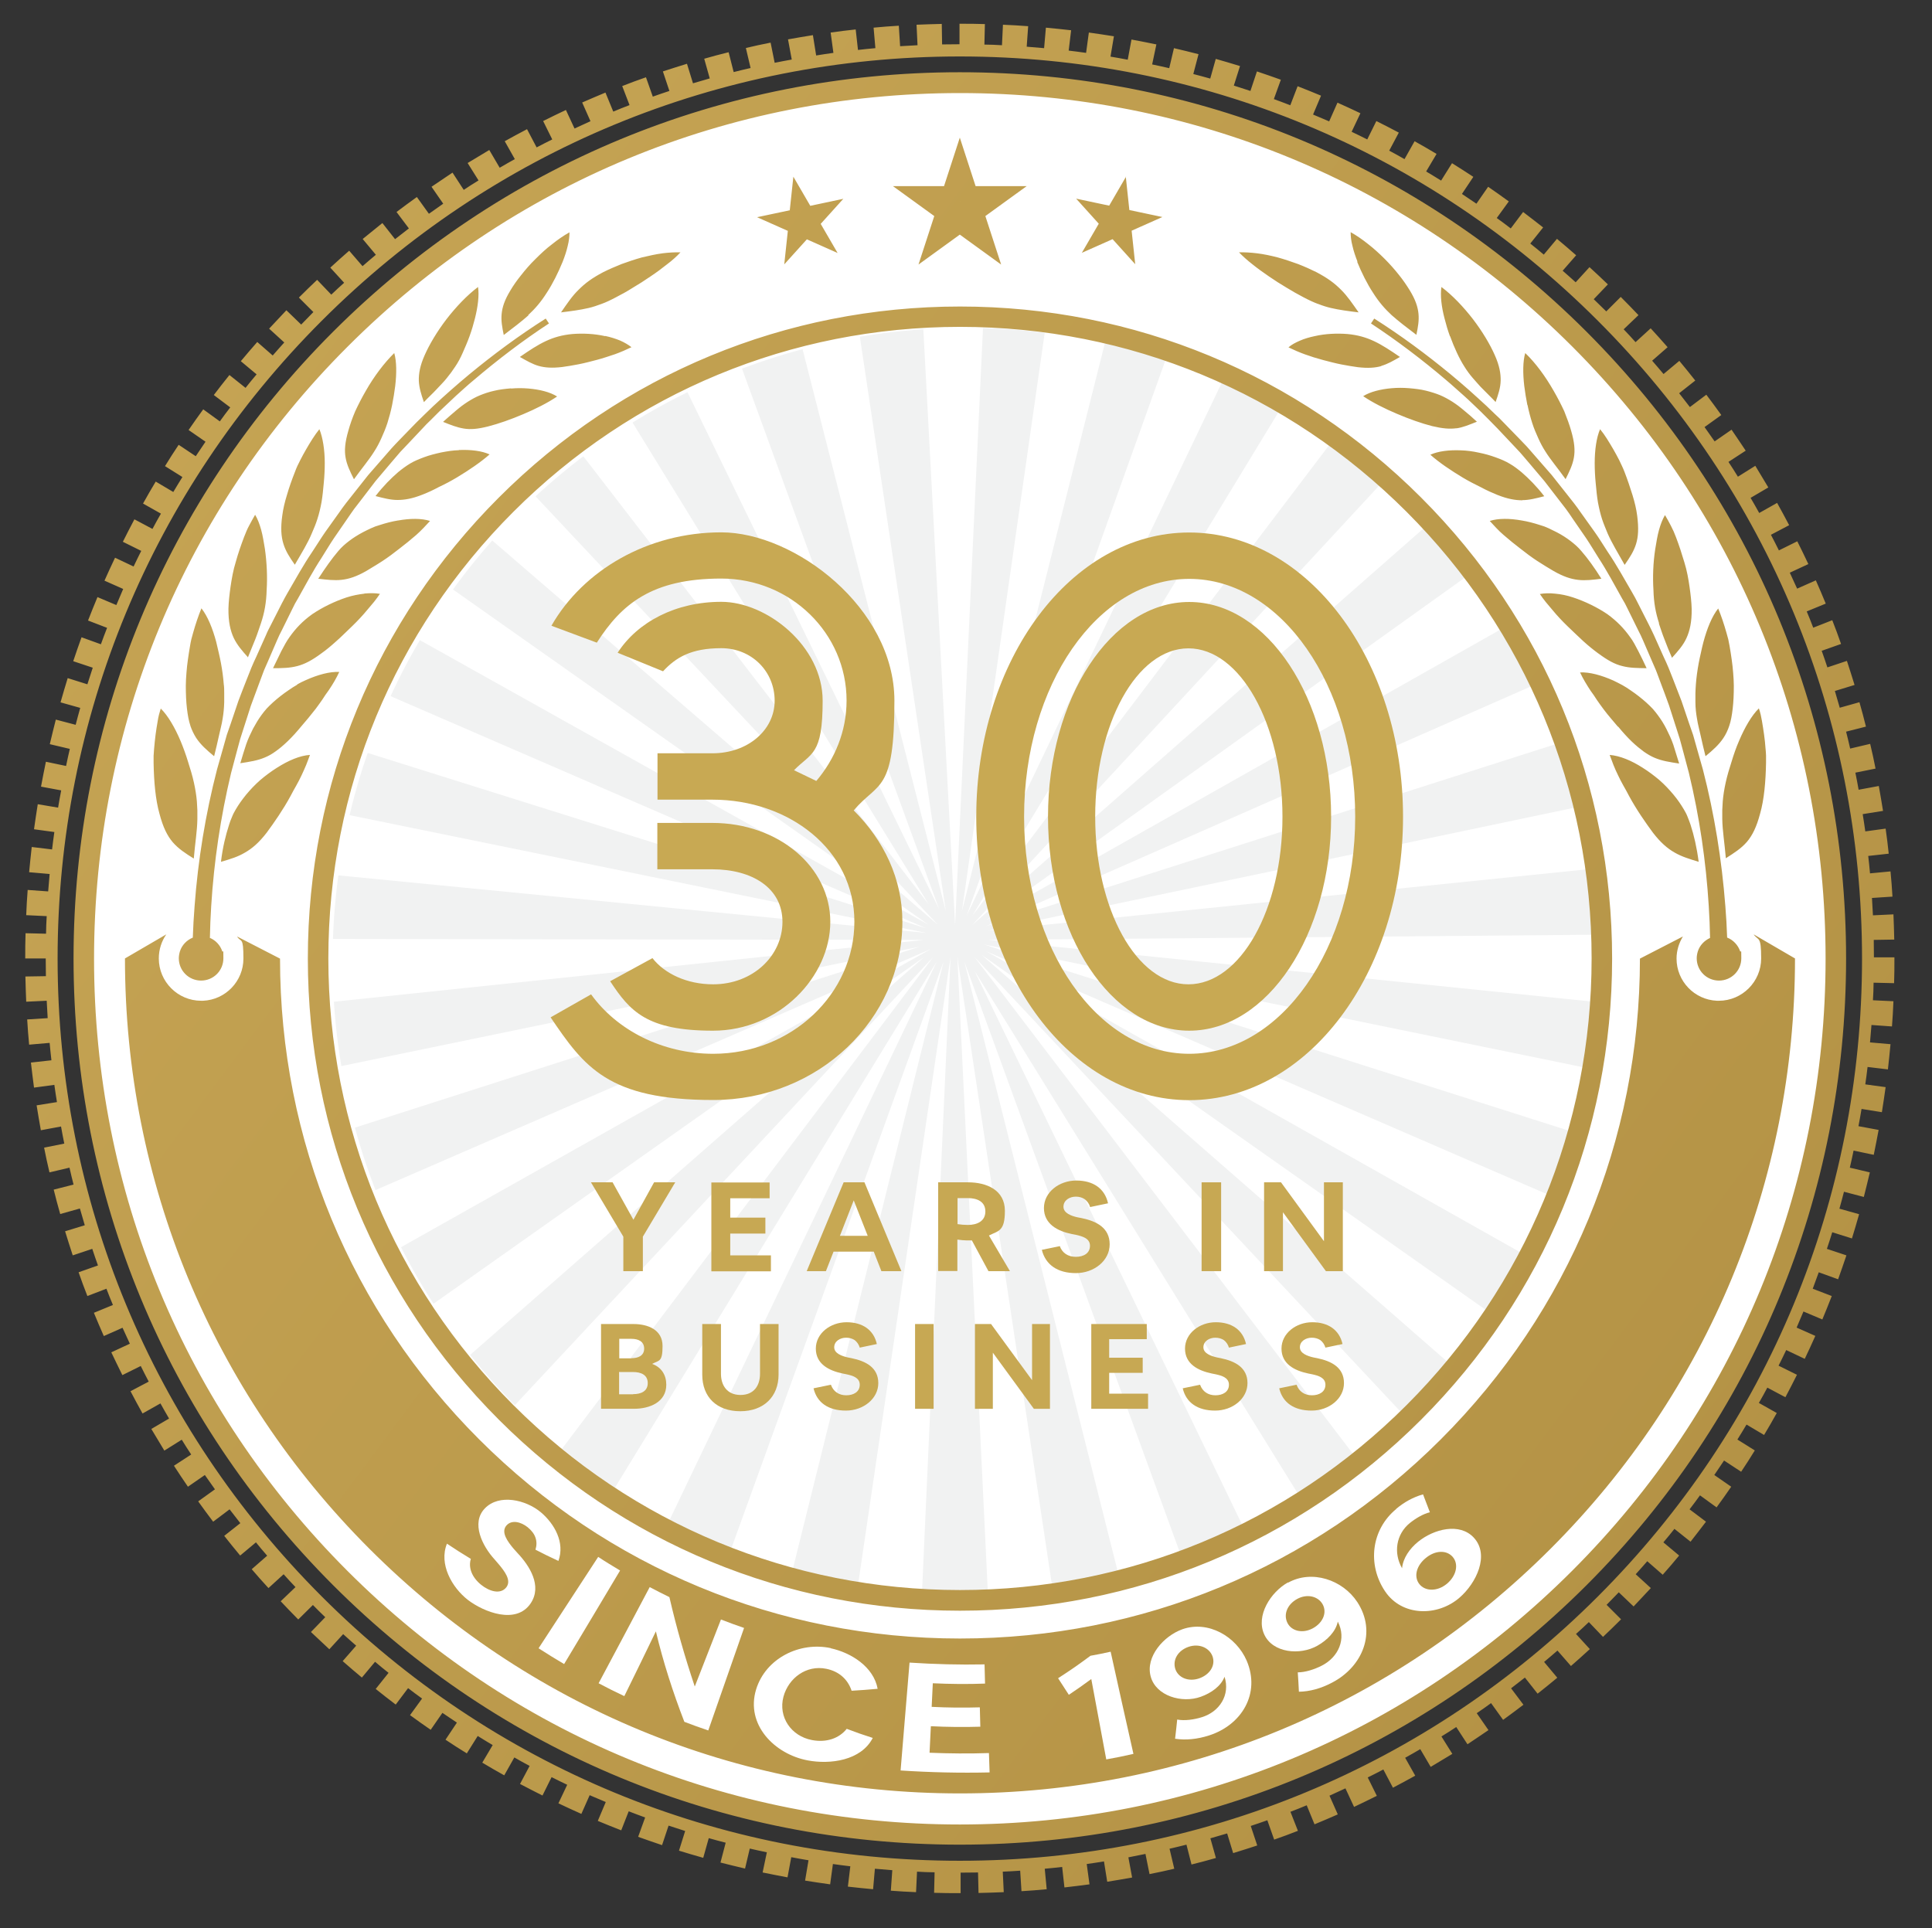 <svg xmlns="http://www.w3.org/2000/svg" xmlns:xlink="http://www.w3.org/1999/xlink" id="Layer_1" viewBox="0 0 1187.4 1185.1"><rect x="0" y="0" width="1187.4" height="1185.1" fill="#333333" stroke="none"/><defs><style>      .st0 {        stroke: #231f20;        stroke-miterlimit: 10;      }      .st0, .st1 {        fill: #fff;      }      .st2 {        fill: #c7a853;      }      .st3 {        fill: none;      }      .st4 {        fill: #f1f2f2;      }      .st5 {        fill: #c8a953;      }      .st6 {        fill: url(#linear-gradient);      }      .st7 {        clip-path: url(#clippath);      }    </style><clipPath id="clippath"><circle class="st3" cx="593.5" cy="590.6" r="389.1"></circle></clipPath><linearGradient id="linear-gradient" x1="-1409.3" y1="-902" x2="2418" y2="1952.7" gradientUnits="userSpaceOnUse"><stop offset="0" stop-color="#e0be69"></stop><stop offset="1" stop-color="#9c7b32"></stop></linearGradient></defs><ellipse class="st0" cx="589.9" cy="589.2" rx="537.9" ry="542.5"></ellipse><g><g class="st7"><polygon class="st4" points="242.3 129.7 570.7 555.7 308.8 129.7 368.3 129.7 577.1 558.6 420.7 129.7 471.6 129.7 581.3 560 516.9 129.7 563.6 129.7 587 568.5 607.5 129.7 652.8 129.7 591.2 560 699.5 129.7 749.1 129.7 594.1 562.8 801.4 129.7 860.9 129.7 597.6 562.8 926 129.7 1003.9 129.7 597.6 568.5 1029.3 189.1 1029.3 262.7 606.1 565.6 1029.3 326.4 1029.3 383 606.1 569.2 1029.3 434 1029.3 483.5 607.5 572 1029.3 528.8 1029.3 574.1 607.5 577.7 1029.3 620.8 1029.3 667.5 604.7 580.5 1029.3 715.7 1029.3 768 606.1 584.7 1029.3 823.2 1029.3 886.9 603.3 586.9 1029.3 959.1 1029.3 1015.8 999.6 1015.8 599 588.3 924.6 1015.8 858.1 1015.8 599 596.8 801.4 1015.8 747.6 1015.8 592.7 591.1 699.5 1015.8 652.8 1015.8 588.4 588.3 608.9 1015.8 565 1015.8 584.2 588.3 521.2 1015.8 474.5 1015.8 579.9 591.1 426.3 1015.8 372.5 1015.8 575.7 591.1 315.9 1015.8 250.8 1015.8 573.5 588.3 174.4 1015.8 143.2 1015.8 143.2 960.5 567.9 588.3 143.2 888.4 143.2 824.7 572.1 583.3 143.2 769.5 143.2 717.1 565.1 581.9 143.2 669 143.2 622.2 567.9 577.7 143.2 577 143.2 531.7 569.3 573.4 143.2 486.4 143.2 436.8 569.3 570.6 143.2 385.9 143.2 329.2 570.7 568.4 143.2 267 143.2 194.8 576.4 568.4 164.5 129.7 242.3 129.7"></polygon></g><path class="st6" d="M1103.2,589.1c0,137.1-53.4,266-150.3,362.9-96.9,96.9-225.8,150.3-362.9,150.3s-266-53.4-362.9-150.3c-96.9-96.9-150.3-225.8-150.3-362.9l25.4-14.8c-2.9,4.2-4.6,9.3-4.6,14.8,0,14.3,11.7,26,26,26s.8,0,1.2,0c13.8-.6,24.8-12,24.8-25.9s-1.4-9.6-3.9-13.6l26.4,13.6c0,111.6,43.5,216.6,122.4,295.5,78.9,78.9,183.9,122.4,295.5,122.4s216.6-43.5,295.5-122.4c78.9-78.9,122.4-183.9,122.4-295.5h0s26.4-13.6,26.4-13.6c-2.4,4-3.9,8.6-3.9,13.6,0,13.9,11,25.3,24.8,25.9.4,0,.8,0,1.2,0,14.3,0,26-11.7,26-26s-1.7-10.6-4.6-14.8l25.4,14.8h0ZM129,576.6c.1-6.6.4-13.1.8-19.6,1.7-27.6,5.8-55,12.2-81.8l3.7-13.9,1.9-7,2.2-6.9,4.4-13.7c1.6-4.5,3.4-9,5-13.5l2.5-6.7c.8-2.3,1.9-4.4,2.8-6.6l5.7-13.2c.9-2.2,2-4.4,3.1-6.5l3.2-6.5,3.2-6.5c.5-1.1,1.1-2.2,1.6-3.2l1.8-3.1c4.7-8.4,9.2-16.9,14.5-25,2.6-4.1,5-8.2,7.7-12.2l8.2-11.9c1.4-2,2.7-4,4.1-5.9l4.4-5.7,8.8-11.5,9.3-11,4.7-5.5c1.5-1.9,3.3-3.5,4.9-5.3l9.9-10.5c1.6-1.8,3.3-3.5,5.1-5.2l5.1-5.1c3.5-3.3,7-6.6,10.5-9.9,3.6-3.2,7.1-6.5,10.9-9.6,14.7-12.5,30-24.2,46.2-34.8l-2-3c-16.4,10.4-32.1,22-47.1,34.4-3.8,3.1-7.4,6.3-11.1,9.5-3.7,3.2-7.2,6.5-10.8,9.8l-5.3,5.1c-1.8,1.7-3.5,3.4-5.2,5.1l-10.2,10.5c-1.7,1.8-3.4,3.5-5,5.3l-4.8,5.5-9.6,11-9.1,11.5-4.5,5.7c-1.5,1.9-2.9,3.9-4.3,5.9l-8.5,11.9c-2.8,4-5.3,8.2-8,12.2-5.5,8.1-10.2,16.7-15.1,25.1l-1.8,3.2c-.6,1.1-1.1,2.2-1.7,3.2l-3.3,6.5-3.3,6.5c-1.1,2.2-2.3,4.3-3.2,6.6l-6,13.4c-1,2.2-2.1,4.4-3,6.7l-2.7,6.8c-1.8,4.6-3.6,9.1-5.3,13.7l-4.7,13.9-2.4,6.9-2,7.1-4,14.1c-7.1,27.5-11.7,55.7-13.8,84-.5,6.5-.9,13-1.1,19.4-3.7,1.5-6.7,4.6-7.9,8.4-.4,1.3-.7,2.8-.7,4.3,0,7.6,6.1,13.7,13.7,13.7s13.7-6.1,13.7-13.7-.2-2.9-.7-4.3c-1.2-3.7-4-6.7-7.5-8.2ZM159.9,479.5c-3.2,2.8-6.1,5.9-8.6,8.9-2.5,3.1-4.6,6-6.4,9.1-.9,1.5-1.7,3-2.3,4.6-.7,1.6-1.3,3.1-1.8,4.8-2.1,6.5-3.9,13.7-5,22.8,5.9-1.7,10.5-3.1,14.8-5.7,4.4-2.5,8.6-6.1,13.3-12.2,4.5-6.1,10.1-14.1,14.7-22.6l1.7-3.2,1.8-3.2c1.2-2.1,2.3-4.3,3.3-6.4,1-2.1,1.9-4.2,2.8-6.3.8-2.1,1.6-4.1,2.3-6.1-6.2.4-13.2,3.4-20.3,7.9-3.5,2.2-7,4.8-10.3,7.6ZM182.6,420.9c-1.8,1-3.5,2.1-5.2,3.3-3.4,2.3-6.6,4.8-9.5,7.4-1.4,1.3-2.8,2.6-4,3.9-1.2,1.3-2.2,2.7-3.2,4-2,2.7-3.6,5.5-5.2,8.4-1.5,3-3,6.1-4.2,9.6-1.2,3.5-2.3,7.3-3.6,11.6,5.9-.9,10.5-1.6,15-3.5,2.2-.9,4.4-2.1,6.7-3.8,2.3-1.6,4.8-3.7,7.5-6.3,2.7-2.6,5.5-5.7,8.3-9.1,1.4-1.7,2.9-3.4,4.4-5.2,1.5-1.8,2.9-3.6,4.4-5.5,1.4-1.9,2.8-3.8,4.1-5.7.6-1,1.3-1.9,1.9-2.9.7-.9,1.3-1.9,2-2.8,2.6-3.8,4.8-7.6,6.5-11.3-5.8-.3-13.1,1.7-20.5,5-1.8.8-3.7,1.7-5.5,2.8ZM223.9,364.9c-3.5.4-7.2,1.1-10.9,2.3-7.3,2.4-14.9,6.1-21.1,10.3-6,4.3-10.2,8.8-13.9,14-1.9,2.6-3.4,5.5-5.1,8.7-1.6,3.2-3.3,6.7-5.1,10.5,5.8,0,10.3-.1,14.9-1.3,4.6-1.2,9-3.5,14.8-7.8,3-2.1,6.1-4.7,9.3-7.6,3.2-2.8,6.3-6,9.7-9.2,3.3-3.2,6.4-6.5,9.2-9.9.7-.9,1.4-1.7,2.1-2.5.7-.8,1.4-1.6,2.1-2.5,1.3-1.6,2.5-3.3,3.6-4.9-2.8-.5-6-.5-9.5-.2ZM244.6,319.9c-3.7.6-7.5,1.6-11.2,2.8-.9.3-1.8.6-2.8.9-.9.4-1.7.7-2.6,1.1-1.7.8-3.4,1.6-4.9,2.4-3.2,1.7-5.9,3.4-8.4,5.3-2.5,1.9-4.8,3.9-6.8,6.3-4,4.7-7.8,10.1-12.3,17,10.9,1.3,17.6,2.1,29.6-4.8,2.9-1.8,6.4-3.8,9.9-6.1,3.5-2.3,7-4.9,10.4-7.6,1.7-1.4,3.5-2.7,5.2-4.1,1.7-1.4,3.4-2.8,5-4.2,3.2-2.8,6-5.9,8.6-8.7-5.3-1.7-12.2-1.6-19.6-.3ZM282,276.7c-3.7.1-7.3.7-10.9,1.4-3.6.8-7.2,1.7-10.4,2.9-3.2,1.2-6.2,2.4-8.8,4-2.6,1.6-4.9,3.3-7.2,5.2-4.5,3.9-9,8.4-13.9,14.7,5.1,1.3,9.2,2.4,13.5,2.4,4.4,0,9.1-.8,15.4-3.3,3.1-1.2,6.6-2.8,10.1-4.7,3.7-1.7,7.4-3.7,11.1-5.9,7.3-4.4,14.4-9.2,20-14.1-4.8-2.2-11.5-3-18.8-2.7ZM314,238.7c-3.5.3-7.1.7-10.3,1.5-3.2.7-6.1,1.7-8.8,2.8-2.7,1.1-5.1,2.5-7.5,4-1.2.8-2.4,1.6-3.6,2.5-1.2.9-2.4,1.9-3.6,2.9-2.4,2.1-5.1,4.3-7.9,6.9,4.7,1.9,8.5,3.4,12.7,4.1,4.2.7,8.7.3,15-1.3,6.3-1.6,14-4.3,21.5-7.5,7.6-3.2,15-6.9,20.9-10.9-4.3-2.7-10.6-4.3-17.6-4.9-3.5-.3-7.1-.3-10.6,0ZM371.9,206.6c-6.6-1.5-13.7-1.8-20.1-1.3-12.7,1.2-20.3,5.8-32.3,14.1,4.3,2.4,7.7,4.4,11.5,5.5,3.9,1.1,8.2,1.4,14.4.7,3.1-.4,6.5-1,10.2-1.7,3.6-.7,7.4-1.7,11.2-2.7,3.8-1,7.6-2.3,11.2-3.5,3.6-1.3,7-2.8,10.1-4.3-1.9-1.5-4.3-2.9-7-4.1-2.7-1.1-5.8-2.1-9.1-2.8ZM121.3,503.4c0-1.8,0-3.6,0-5.4-.1-1.8-.2-3.6-.3-5.4-.3-3.6-.9-7.4-1.8-11.5-.9-4.1-2.2-8.5-3.6-12.8-1.3-4.3-2.9-8.7-4.6-12.8-3.5-8.3-7.8-15.7-12.2-20-.4,1.2-.7,2.5-1.1,3.8-.3,1.3-.6,2.6-.8,4-.5,2.7-.9,5.5-1.3,8.4-.4,2.8-.6,5.7-.9,8.6-.1,1.4-.2,2.9-.3,4.3,0,1.5,0,2.9,0,4.4.2,11.6,1.2,22.6,3.6,31.1,2.2,8.4,4.8,13.6,8.2,17.6,3.5,4,7.6,6.7,12.9,10,.8-9.5,2.1-17,2.2-24.2ZM117,446.1c1,2.9,2.2,5.3,3.6,7.5,2.8,4.2,6.4,7.4,11,11.2,1.1-4.5,2.1-8.5,2.9-12.3.8-3.8,1.8-7.2,2.3-10.6.6-3.4.9-6.8,1-10.3,0-1.8,0-3.6,0-5.5,0-1.9,0-3.8-.3-5.8-.3-4-.9-8.4-1.7-12.7-.4-2.2-.9-4.4-1.4-6.6-.5-2.2-1-4.3-1.5-6.4-2.2-8.3-5.3-15.9-9.1-20.7-1.9,4.6-3.6,9.7-5.1,15-.4,1.3-.7,2.7-1.1,4-.3,1.4-.6,2.7-.8,4.1-.5,2.8-.9,5.6-1.3,8.3-.4,2.8-.7,5.5-.9,8.2-.2,2.7-.4,5.3-.4,7.9,0,5.2.2,9.9.7,14.1.5,4.2,1.1,7.5,2.1,10.5ZM152.3,404.2c1.7-4.1,3.2-7.8,4.6-11.3,1.4-3.5,2.4-6.8,3.5-9.9,2.1-6.3,3.3-12.6,3.5-20.6.5-7.8.1-16.7-1.1-25.1-.7-4.2-1.3-8.1-2.3-11.7-1-3.6-2.2-6.7-3.7-9.2-1.2,2.1-2.4,4.2-3.6,6.5-.6,1.1-1.2,2.3-1.7,3.5-.5,1.2-1,2.4-1.5,3.7-1.9,5-3.7,10.2-5.1,15.3-1.6,5.1-2.5,10.4-3.2,15.2-.7,4.9-1.2,9.5-1.3,13.5-.1,8.1,1.2,13.5,3.2,17.9,2.1,4.4,5.1,7.9,8.9,12.1ZM181.2,347.1c4.3-7.4,7.9-13.2,10.4-19.2,1.3-3,2.5-5.8,3.5-9,1-3.1,1.8-6.4,2.5-10.2.3-1.9.6-3.8.8-5.8.2-2,.4-4,.6-6.1.4-4.1.6-8.2.6-12.2,0-8-1.2-15.7-3.3-20.8-2.9,3.6-5.5,7.8-8.1,12.3-1.3,2.2-2.5,4.5-3.7,6.8-1.2,2.3-2.3,4.6-3.2,7.1-1.9,4.8-3.6,9.6-4.9,14.1-1.4,4.5-2.4,8.8-2.9,12.7-1.1,7.7-.7,13,.7,17.5,1.4,4.5,3.7,8.1,7,12.8ZM217.6,294.5c4.8-6.7,9.1-11.7,12.4-17,1.7-2.6,3.1-5.3,4.4-8.2,1.3-2.9,2.6-5.9,3.7-9.3,1.1-3.5,2.1-7.2,2.9-11.1.8-3.9,1.4-7.9,1.9-11.7.9-7.7.9-15-.6-20.2-6.3,6.2-12.5,14.5-17.4,23.1-2.5,4.3-4.7,8.6-6.6,12.7-1.8,4.2-3.2,8.3-4.2,11.9-2.1,7.2-2.5,12.2-1.7,16.6.8,4.5,2.7,8.4,5.1,13.2ZM260.6,247.1c2.7-2.9,5.4-5.3,7.6-7.7,1.2-1.2,2.2-2.4,3.3-3.5,1.1-1.1,2.1-2.3,3-3.4,1.9-2.3,3.6-4.6,5.3-7.2,1.7-2.5,3.2-5.3,4.6-8.5,1.4-3.2,2.9-6.6,4.2-10.2,1.3-3.6,2.4-7.3,3.3-10.9,1.8-7.2,2.7-14.2,1.9-19.3-6.8,5.1-13.6,12.3-19.4,19.8-5.8,7.6-10.5,15.5-13.4,22.1-2.9,6.5-3.7,11.4-3.6,15.7.2,4.3,1.4,8.2,3.1,13.1ZM324.6,193.7c4.2-3.9,7.8-8,11.4-13.7,3.7-5.6,7.1-12.5,9.8-19.1,1.3-3.3,2.4-6.6,3.1-9.7.8-3.1,1.1-5.9,1.1-8.4-3.6,2-7.2,4.5-10.7,7.3-3.6,2.7-7,5.9-10.2,9.1-3.3,3.2-6.2,6.6-8.8,9.9-2.6,3.2-4.9,6.5-6.6,9.4-3.6,5.9-5,10.3-5.4,14.5-.4,4.2.3,8,1.3,12.9,6.1-4.6,10.9-8.3,15.2-12.1ZM407.2,155.7c-4,.5-8.3,1.5-12.6,2.5-4.3,1.2-8.5,2.6-12.6,4.1-4,1.6-7.9,3.3-11.3,5-3.4,1.8-6.2,3.5-8.7,5.3-2.5,1.8-4.6,3.7-6.5,5.6-3.9,3.8-6.9,8.3-10.7,13.8,6.6-.8,11.8-1.5,17-2.7,2.6-.6,5.2-1.5,7.9-2.5,2.8-1,5.7-2.4,8.9-4.1,3.3-1.7,6.8-3.6,10.4-5.9,3.6-2.1,7.3-4.5,10.8-6.9,3.6-2.4,7-4.9,10.1-7.4,3.2-2.4,6-4.9,8.3-7.4-3.3-.1-7.1.1-11.1.6ZM1061.5,576.4c-.2-6.5-.6-13-1.1-19.4-2.2-28.4-6.7-56.5-13.8-84l-4-14.1-2-7.1-2.4-6.9-4.7-13.9c-1.7-4.6-3.6-9.1-5.3-13.7l-2.7-6.8c-.9-2.3-2-4.5-3-6.7l-6-13.4c-1-2.2-2.1-4.4-3.2-6.6l-3.3-6.5-3.3-6.5c-.6-1.1-1.1-2.2-1.7-3.3l-1.8-3.2c-4.9-8.4-9.6-17-15.1-25.1-2.7-4.1-5.2-8.3-8-12.2l-8.5-11.9c-1.4-2-2.8-4-4.3-5.9l-4.5-5.7-9.1-11.5-9.6-11-4.8-5.5c-1.6-1.9-3.4-3.5-5-5.3l-10.2-10.5c-1.7-1.8-3.4-3.5-5.2-5.1l-5.3-5.1c-3.6-3.3-7.2-6.6-10.8-9.8-3.7-3.2-7.3-6.4-11.1-9.5-15-12.4-30.7-24-47.1-34.4l-2,3c16.1,10.6,31.5,22.3,46.2,34.8,3.7,3.1,7.2,6.4,10.9,9.6,3.6,3.2,7,6.6,10.5,9.9l5.1,5.1c1.7,1.7,3.4,3.4,5.1,5.2l9.9,10.5c1.6,1.8,3.4,3.5,4.9,5.3l4.7,5.5,9.3,11,8.8,11.4,4.4,5.7c1.4,1.9,2.8,3.9,4.1,5.9l8.2,11.9c2.7,4,5.1,8.1,7.7,12.2,5.3,8.1,9.8,16.6,14.5,25l1.8,3.1c.6,1.1,1.1,2.2,1.6,3.2l3.2,6.5,3.2,6.5c1.1,2.2,2.2,4.3,3.1,6.5l5.7,13.2c.9,2.2,2,4.4,2.8,6.6l2.5,6.7c1.7,4.5,3.4,9,5,13.5l4.4,13.7,2.2,6.9,1.9,7,3.7,13.9c6.5,26.9,10.5,54.3,12.2,81.8.4,6.5.7,13.1.8,19.6-3.5,1.6-6.3,4.5-7.5,8.2-.4,1.3-.7,2.8-.7,4.3,0,7.6,6.1,13.7,13.7,13.7s13.7-6.1,13.7-13.7-.2-2.9-.7-4.3c-1.3-3.8-4.2-6.9-7.9-8.4ZM1085.1,460.2c-.2-2.9-.5-5.8-.9-8.6-.4-2.8-.8-5.6-1.3-8.4-.3-1.4-.5-2.7-.8-4-.3-1.3-.7-2.6-1.1-3.8-4.4,4.3-8.7,11.7-12.2,20-1.8,4.1-3.3,8.5-4.6,12.8-1.4,4.3-2.7,8.7-3.6,12.8-.9,4.1-1.5,7.9-1.8,11.5-.1,1.8-.2,3.6-.3,5.4,0,1.8,0,3.6,0,5.4.1,7.2,1.4,14.7,2.2,24.2,5.2-3.3,9.4-6,12.9-10,3.4-4,6-9.2,8.2-17.6,2.4-8.4,3.4-19.5,3.6-31.1,0-1.5,0-2.9,0-4.4,0-1.4-.2-2.9-.3-4.3ZM1043,441.9c.5,3.4,1.5,6.8,2.3,10.6.8,3.8,1.8,7.8,2.9,12.3,4.6-3.8,8.2-7,11-11.2,1.4-2.1,2.6-4.5,3.6-7.5,1-2.9,1.6-6.3,2.1-10.5.5-4.2.7-8.9.7-14.1,0-2.6-.2-5.2-.4-7.9-.2-2.7-.5-5.4-.9-8.2-.4-2.8-.8-5.5-1.3-8.3-.3-1.4-.5-2.8-.8-4.1-.4-1.3-.7-2.7-1.1-4-1.5-5.3-3.2-10.4-5.1-15-3.8,4.7-6.9,12.4-9.1,20.7-.6,2.1-1,4.2-1.5,6.4-.5,2.2-1,4.4-1.4,6.6-.8,4.4-1.4,8.7-1.7,12.7-.2,2-.2,3.9-.3,5.8,0,1.9,0,3.7,0,5.4,0,3.5.4,6.9,1,10.3ZM1019.5,383.1c1.1,3.1,2.1,6.5,3.5,9.9,1.3,3.5,2.8,7.2,4.6,11.3,3.8-4.2,6.9-7.7,8.9-12.1,2-4.4,3.3-9.8,3.2-17.9-.1-4-.6-8.6-1.3-13.5-.7-4.9-1.6-10.1-3.2-15.2-1.5-5.1-3.2-10.3-5.1-15.3-.5-1.2-1-2.5-1.5-3.7-.6-1.2-1.1-2.3-1.7-3.5-1.2-2.3-2.4-4.5-3.6-6.5-1.5,2.5-2.7,5.6-3.7,9.2-1,3.6-1.6,7.5-2.3,11.7-1.3,8.4-1.6,17.3-1.1,25.1.2,7.9,1.4,14.2,3.5,20.6ZM981.3,303c.2,2,.5,3.9.8,5.8.7,3.7,1.5,7.1,2.5,10.2,1,3.1,2.3,6,3.5,9,2.6,5.9,6.2,11.7,10.4,19.2,3.2-4.6,5.6-8.3,7-12.8,1.4-4.5,1.7-9.7.7-17.5-.5-3.9-1.5-8.2-2.9-12.7-1.4-4.5-3-9.3-4.9-14.2-.9-2.4-2.1-4.7-3.2-7.1-1.2-2.3-2.4-4.6-3.7-6.8-2.6-4.4-5.1-8.7-8.1-12.3-2.2,5.1-3.3,12.7-3.3,20.8,0,4,.2,8.2.6,12.2.2,2,.4,4.1.6,6.1ZM938.8,248.9c.8,3.9,1.8,7.7,2.9,11.1,1.1,3.5,2.4,6.4,3.7,9.3,1.3,2.9,2.7,5.6,4.4,8.2,3.3,5.3,7.6,10.2,12.4,17,2.4-4.8,4.3-8.7,5.1-13.2.8-4.5.4-9.4-1.7-16.6-1-3.6-2.5-7.6-4.2-11.9-1.9-4.1-4.1-8.4-6.6-12.7-4.9-8.6-11-17-17.4-23.1-1.5,5.1-1.5,12.5-.6,20.2.5,3.8,1.1,7.8,1.9,11.7ZM891.2,206.6c1.3,3.6,2.7,7,4.2,10.2,1.5,3.2,3,6,4.6,8.5,1.6,2.6,3.3,4.9,5.3,7.2,1,1.1,2,2.3,3,3.4,1,1.2,2.1,2.3,3.3,3.5,2.3,2.4,4.9,4.8,7.6,7.7,1.7-4.9,3-8.8,3.1-13.1.1-4.3-.7-9.2-3.6-15.7-2.9-6.6-7.6-14.5-13.4-22.1-5.8-7.5-12.6-14.7-19.4-19.8-.8,5.1,0,12.1,1.9,19.3.9,3.6,2,7.3,3.3,10.9ZM834.1,160.9c2.7,6.6,6.1,13.5,9.8,19.1,3.6,5.7,7.2,9.8,11.4,13.7,4.3,3.8,9.1,7.5,15.2,12.1,1-4.8,1.7-8.7,1.3-12.9-.4-4.2-1.8-8.6-5.4-14.5-1.8-2.9-4-6.2-6.6-9.4-2.6-3.3-5.6-6.7-8.8-9.9-3.2-3.2-6.7-6.4-10.2-9.1-3.5-2.8-7.1-5.3-10.7-7.3,0,2.5.3,5.4,1.1,8.4.7,3.1,1.8,6.4,3.1,9.7ZM1039,506.9c-.6-1.6-1.1-3.2-1.8-4.8-.6-1.6-1.4-3.1-2.3-4.6-1.8-3-3.8-6-6.4-9.1-2.6-3.1-5.4-6.1-8.6-8.9-3.3-2.8-6.8-5.4-10.3-7.6-7-4.5-14.1-7.4-20.3-7.9.8,2,1.5,4,2.3,6.1.8,2.1,1.8,4.2,2.8,6.3,1,2.1,2.1,4.3,3.3,6.4l1.8,3.2,1.7,3.2c4.6,8.5,10.2,16.5,14.7,22.6,4.7,6.1,8.9,9.7,13.3,12.2,4.3,2.5,8.9,3.9,14.8,5.7-1.2-9.1-2.9-16.3-5-22.8ZM994.5,446.6c2.8,3.4,5.6,6.5,8.3,9.1,2.7,2.6,5.2,4.6,7.5,6.3,2.3,1.6,4.5,2.9,6.7,3.8,4.5,1.9,9.1,2.6,15,3.5-1.3-4.3-2.5-8.1-3.6-11.6-1.2-3.5-2.7-6.6-4.2-9.6-1.5-3-3.2-5.7-5.2-8.4-1-1.3-2-2.7-3.2-4-1.2-1.3-2.6-2.6-4-3.9-2.9-2.6-6.1-5.1-9.5-7.4-1.7-1.2-3.4-2.3-5.2-3.3-1.8-1-3.7-1.9-5.5-2.8-7.4-3.3-14.7-5.3-20.5-5,1.7,3.7,4,7.5,6.5,11.3.6.9,1.3,1.9,2,2.8.6,1,1.3,1.9,1.9,2.9,1.3,1.9,2.7,3.8,4.1,5.7,1.4,1.9,2.9,3.7,4.4,5.5,1.5,1.8,3,3.5,4.4,5.2ZM982.3,401.6c5.8,4.3,10.2,6.7,14.8,7.8,4.6,1.2,9.1,1.2,14.9,1.3-1.8-3.9-3.5-7.4-5.1-10.5-1.7-3.2-3.1-6.1-5.1-8.7-3.7-5.2-8-9.7-13.9-14-6.2-4.2-13.8-7.9-21.1-10.3-3.6-1.2-7.4-2-10.9-2.3-3.5-.4-6.7-.3-9.5.2,1.1,1.6,2.3,3.3,3.6,4.9.7.8,1.3,1.6,2.1,2.5.7.8,1.4,1.7,2.1,2.5,2.8,3.4,5.9,6.7,9.2,9.9,3.3,3.1,6.5,6.3,9.7,9.2,3.2,2.9,6.3,5.4,9.3,7.6ZM984.2,355.7c-4.4-7-8.3-12.4-12.3-17-2-2.4-4.3-4.4-6.8-6.3-2.5-1.9-5.3-3.7-8.4-5.3-1.6-.8-3.2-1.6-4.9-2.4-.9-.4-1.7-.7-2.6-1.1-.9-.3-1.8-.6-2.8-.9-3.7-1.2-7.5-2.2-11.2-2.8-7.4-1.3-14.3-1.4-19.6.3,2.6,2.8,5.3,5.9,8.6,8.7,1.6,1.4,3.3,2.8,5,4.2,1.7,1.4,3.5,2.7,5.2,4.1,3.4,2.7,6.9,5.3,10.4,7.6,3.5,2.3,6.9,4.3,9.9,6.1,12,6.9,18.7,6.2,29.6,4.8ZM935.6,307.4c4.3,0,8.4-1.1,13.5-2.4-4.9-6.3-9.4-10.8-13.9-14.7-2.3-1.9-4.6-3.7-7.2-5.2-2.6-1.6-5.5-2.8-8.8-4-3.3-1.2-6.8-2.2-10.4-2.9-3.6-.8-7.3-1.3-10.9-1.4-7.3-.3-14,.5-18.8,2.7,5.5,4.9,12.7,9.7,20,14.1,3.7,2.2,7.4,4.1,11.1,5.9,3.5,1.9,6.9,3.4,10.1,4.7,6.3,2.5,11,3.3,15.4,3.3ZM895,263.3c4.2-.6,7.9-2.2,12.7-4.1-2.8-2.6-5.4-4.9-7.9-6.9-1.2-1-2.4-2-3.6-2.9-1.2-.9-2.4-1.7-3.6-2.5-2.4-1.5-4.9-2.9-7.5-4-2.7-1.1-5.6-2-8.8-2.8-3.2-.8-6.8-1.2-10.3-1.5-3.6-.3-7.1-.3-10.6,0-6.9.6-13.3,2.2-17.6,4.9,5.9,4,13.3,7.7,20.9,10.9,7.5,3.2,15.2,5.9,21.5,7.5,6.3,1.5,10.8,1.9,15,1.3ZM848.9,224.9c3.9-1.1,7.3-3.1,11.5-5.5-12.1-8.3-19.6-12.9-32.3-14.1-6.4-.5-13.6-.2-20.1,1.3-3.3.7-6.4,1.6-9.1,2.8-2.8,1.2-5.2,2.5-7,4.1,3.1,1.5,6.5,3,10.1,4.3,3.6,1.3,7.4,2.5,11.2,3.5,3.8,1,7.6,2,11.2,2.7,3.7.7,7.1,1.3,10.2,1.7,6.2.7,10.6.4,14.4-.7ZM810.1,186.8c2.8,1.1,5.3,1.9,7.9,2.5,5.2,1.2,10.4,1.9,17,2.7-3.8-5.4-6.8-9.9-10.7-13.8-1.9-1.9-4-3.8-6.5-5.6-2.5-1.8-5.3-3.5-8.7-5.3-3.4-1.7-7.2-3.4-11.3-5-4.1-1.5-8.3-2.9-12.6-4.1-4.3-1.1-8.5-2-12.6-2.5-4-.5-7.8-.7-11.1-.6,2.3,2.4,5.1,4.9,8.3,7.4,3.1,2.5,6.6,5,10.1,7.4,3.5,2.4,7.2,4.8,10.8,6.9,3.6,2.2,7.1,4.2,10.4,5.9,3.2,1.7,6.2,3.1,8.9,4.1ZM975.1,974.3c102.9-102.9,159.5-239.7,159.5-385.2s-56.7-282.3-159.5-385.2c-102.9-102.9-239.7-159.5-385.2-159.5s-282.3,56.7-385.2,159.5c-102.9,102.9-159.5,239.7-159.5,385.2s56.7,282.3,159.5,385.2c102.9,102.9,239.7,159.5,385.2,159.5s282.3-56.7,385.2-159.5ZM966.2,212.9c100.5,100.5,155.8,234.1,155.8,376.3s-55.3,275.8-155.8,376.3c-100.5,100.5-234.1,155.9-376.3,155.9s-275.8-55.3-376.3-155.8c-100.5-100.5-155.8-234.1-155.8-376.3s55.3-275.8,155.9-376.3c100.5-100.5,234.1-155.8,376.3-155.8s275.8,55.3,376.3,155.8ZM873.4,872.6c75.7-75.7,117.4-176.4,117.4-283.4s-41.7-207.7-117.4-283.4c-75.7-75.7-176.4-117.4-283.4-117.4s-207.7,41.7-283.4,117.4c-75.7,75.7-117.4,176.4-117.4,283.4s41.7,207.7,117.4,283.4c75.7,75.7,176.4,117.4,283.4,117.4s207.7-41.7,283.4-117.4ZM864.5,314.6c73.3,73.3,113.7,170.8,113.7,274.5s-40.4,201.2-113.7,274.5c-73.3,73.3-170.8,113.7-274.5,113.7s-201.2-40.4-274.5-113.7c-73.3-73.3-113.7-170.8-113.7-274.5s40.4-201.2,113.7-274.5c73.3-73.3,170.8-113.7,274.5-113.7s201.2,40.4,274.5,113.7ZM580.2,114.4h-31.4l25.4,18.4-9.7,29.8,25.4-18.4,25.4,18.4-9.7-29.8,25.4-18.4h-31.4l-9.7-29.8-9.7,29.8ZM485.6,129.2l-20.3,4.3,18.9,8.4-2.2,20.6,13.9-15.4,18.9,8.4-10.4-17.9,13.9-15.4-20.3,4.3-10.4-17.9-2.2,20.6ZM692.1,108.5l-10.4,17.9-20.3-4.3,13.9,15.4-10.4,17.9,18.9-8.4,13.9,15.4-2.2-20.6,18.9-8.4-20.3-4.3-2.2-20.6ZM589.9,123.6l18.5,29.6-7.1-21.8-11.5-7.8ZM589.9,123.6h0s0,0,0,0h0ZM571.4,153.2l18.5-13.5v-16.1l-18.5,29.6ZM589.9,123.6h0s0,0,0,0h0ZM589.9,123.6h0s0,0,0,0h0ZM589.9,123.6l-7.1-5.6h-22.9l30,5.6h0ZM589.9,123.6l7.1-5.6-7.1-21.8v27.4h0ZM619.9,118h-22.9l-7.1,5.6,30-5.6ZM1164.3,588.7v.5c0,5,0,10.1-.2,15.1l-12.6-.3c0,3.6-.2,7.2-.4,10.8l12.6.6c-.2,5.2-.5,10.4-.9,15.5l-12.6-.9c-.3,3.6-.6,7.2-.9,10.7l12.6,1.1c-.5,5.1-1,10.4-1.6,15.5l-12.5-1.5c-.4,3.6-.9,7.1-1.4,10.7l12.5,1.7c-.7,5.1-1.5,10.3-2.3,15.4l-12.5-2c-.6,3.5-1.2,7.1-1.9,10.6l12.4,2.3c-.9,5.1-2,10.2-3,15.3l-12.4-2.6c-.7,3.5-1.5,7-2.3,10.5l12.3,2.9c-1.2,5-2.4,10.1-3.7,15.1l-12.2-3.2c-.9,3.5-1.8,6.9-2.8,10.4l12.1,3.4c-1.4,5-2.9,10-4.4,14.9l-12.1-3.8c-1.1,3.4-2.1,6.8-3.3,10.2l12,4c-1.6,4.9-3.4,9.8-5.1,14.7l-11.9-4.3c-1.2,3.4-2.5,6.7-3.7,10.1l11.7,4.5c-1.9,4.8-3.8,9.7-5.8,14.4l-11.6-4.9c-1.4,3.3-2.8,6.6-4.2,9.9l11.5,5.1c-2.1,4.7-4.3,9.5-6.5,14.1l-11.4-5.4c-1.5,3.2-3.1,6.4-4.7,9.6l11.3,5.6c-2.3,4.6-4.7,9.3-7.1,13.8l-11.1-5.9c-1.7,3.2-3.4,6.3-5.2,9.4l11,6.2c-2.5,4.5-5.1,9-7.8,13.5l-10.8-6.4c-1.8,3.1-3.7,6.1-5.6,9.2l10.7,6.7c-2.7,4.4-5.5,8.8-8.4,13.1l-10.5-6.9c-2,3-4,5.9-6,8.9l10.4,7.2c-2.9,4.2-5.9,8.5-9,12.7l-10.2-7.4c-2.1,2.9-4.2,5.8-6.4,8.6l10.1,7.6c-3.1,4.1-6.3,8.2-9.5,12.3l-9.9-7.9c-2.2,2.8-4.5,5.6-6.8,8.3l9.7,8.1c-3.3,4-6.7,8-10.1,11.8l-9.5-8.3c-2.4,2.7-4.7,5.4-7.1,8l9.3,8.5c-3.5,3.8-7.1,7.6-10.6,11.3l-9.1-8.7c-2.5,2.6-5,5.1-7.5,7.7l8.9,8.9-.4.4c-3.5,3.5-7.1,7-10.7,10.4l-8.7-9.1c-2.6,2.5-5.2,4.9-7.9,7.3l8.5,9.3c-3.8,3.5-7.7,7-11.6,10.4l-8.3-9.5c-2.7,2.4-5.5,4.7-8.2,7l8.1,9.7c-4,3.3-8,6.6-12.1,9.8l-7.8-9.9c-2.8,2.2-5.7,4.4-8.5,6.6l7.6,10.1c-4.1,3.1-8.3,6.3-12.5,9.3l-7.4-10.3c-2.9,2.1-5.8,4.2-8.8,6.2l7.2,10.4c-4.2,2.9-8.6,5.8-12.9,8.7l-6.9-10.6c-3,2-6,3.9-9.1,5.8l6.7,10.7c-4.4,2.7-8.9,5.4-13.3,8l-6.4-10.9c-3.1,1.8-6.2,3.6-9.3,5.3l6.2,11c-4.5,2.5-9.1,5-13.7,7.4l-5.9-11.2c-3.2,1.7-6.4,3.3-9.6,4.9l5.6,11.3c-4.6,2.3-9.4,4.6-14,6.8l-5.3-11.4c-3.2,1.5-6.5,3-9.8,4.5l5.1,11.5c-4.7,2.1-9.5,4.1-14.3,6.1l-4.8-11.7c-3.3,1.4-6.6,2.7-10,4l4.6,11.7c-4.8,1.9-9.7,3.7-14.6,5.4l-4.2-11.9c-3.4,1.2-6.8,2.4-10.2,3.5l4,12c-4.9,1.6-9.9,3.2-14.8,4.7l-3.7-12.1c-3.4,1-6.9,2-10.3,3l3.4,12.1c-5,1.4-10,2.8-15,4l-3.1-12.2c-3.5.9-6.9,1.7-10.4,2.5l2.9,12.3c-5,1.2-10.1,2.3-15.2,3.3l-2.5-12.4c-3.5.7-7,1.4-10.5,2.1l2.3,12.4c-5.1.9-10.2,1.8-15.3,2.6l-2-12.5c-3.5.6-7.1,1.1-10.6,1.6l1.7,12.5c-5.1.7-10.3,1.3-15.4,1.9l-1.4-12.6c-3.5.4-7.1.8-10.7,1.1l1.2,12.6c-5.1.5-10.3.9-15.5,1.2l-.8-12.6c-3.6.2-7.1.5-10.7.6l.6,12.6c-5.1.2-10.4.4-15.5.5l-.3-12.6c-3.6,0-7.2.1-10.7.1v12.6h-.7c-5.2,0-10.4,0-15.6-.2l.3-12.6c-3.6,0-7.2-.2-10.8-.4l-.6,12.6c-5.2-.2-10.4-.5-15.5-.9l.9-12.6c-3.6-.3-7.2-.6-10.7-.9l-1.1,12.6c-5.2-.5-10.4-1-15.5-1.6l1.5-12.5c-3.6-.4-7.1-.9-10.7-1.4l-1.7,12.5c-5.1-.7-10.3-1.5-15.4-2.3l2.1-12.5c-3.5-.6-7.1-1.2-10.6-1.9l-2.3,12.4c-5.1-.9-10.2-2-15.3-3l2.6-12.4c-3.5-.7-7-1.5-10.5-2.3l-2.9,12.3c-5-1.2-10.1-2.4-15.1-3.7l3.2-12.2c-3.5-.9-6.9-1.8-10.4-2.8l-3.4,12.1c-5-1.4-10-2.9-14.9-4.4l3.8-12.1c-3.4-1.1-6.8-2.2-10.2-3.3l-4,12c-4.9-1.6-9.8-3.4-14.7-5.1l4.3-11.9c-3.4-1.2-6.7-2.5-10.1-3.8l-4.6,11.7c-4.8-1.9-9.7-3.8-14.4-5.8l4.9-11.6c-3.3-1.4-6.6-2.8-9.9-4.2l-5.1,11.5c-4.7-2.1-9.5-4.3-14.1-6.5l5.4-11.4c-3.2-1.5-6.4-3.1-9.6-4.7l-5.6,11.3c-4.6-2.3-9.2-4.7-13.8-7.1l5.9-11.1c-3.2-1.7-6.3-3.4-9.4-5.2l-6.2,11c-4.5-2.5-9-5.1-13.5-7.8l6.4-10.8c-3.1-1.8-6.1-3.7-9.2-5.6l-6.7,10.7c-4.4-2.7-8.8-5.5-13.1-8.4l7-10.5c-3-2-5.9-4-8.9-6l-7.2,10.4c-4.2-2.9-8.5-5.9-12.7-9l7.4-10.2c-2.9-2.1-5.8-4.2-8.6-6.4l-7.6,10.1c-4.1-3.1-8.2-6.3-12.3-9.6l7.9-9.9c-2.8-2.2-5.6-4.5-8.3-6.8l-8.1,9.7c-4-3.3-7.9-6.7-11.8-10.1l8.3-9.5c-2.7-2.4-5.4-4.7-8-7.1l-8.5,9.3c-3.8-3.5-7.6-7.1-11.3-10.6l8.8-9.1c-2.6-2.5-5.1-4.9-7.6-7.5l-9,8.9h0c-3.6-3.7-7.3-7.4-10.8-11.2l9.1-8.7c-2.5-2.6-4.9-5.2-7.3-7.9l-9.3,8.5c-3.5-3.8-7-7.7-10.3-11.6l9.5-8.3c-2.4-2.7-4.7-5.5-6.9-8.2l-9.7,8.1c-3.3-4-6.6-8-9.8-12.1l9.9-7.8c-2.2-2.8-4.4-5.7-6.6-8.5l-10.1,7.6c-3.1-4.1-6.2-8.3-9.2-12.5l10.3-7.4c-2.1-2.9-4.1-5.9-6.2-8.8l-10.4,7.2c-2.9-4.2-5.8-8.6-8.6-12.9l10.6-6.9c-2-3-3.9-6-5.8-9.1l-10.7,6.7c-2.7-4.4-5.4-8.9-8-13.3l10.9-6.4c-1.8-3.1-3.6-6.2-5.3-9.3l-11,6.2c-2.5-4.5-5-9.1-7.4-13.7l11.2-5.9c-1.7-3.2-3.3-6.4-4.9-9.6l-11.3,5.6c-2.3-4.6-4.6-9.4-6.8-14l11.4-5.3c-1.5-3.2-3-6.5-4.5-9.8l-11.5,5.1c-2.1-4.7-4.1-9.5-6.1-14.3l11.7-4.8c-1.4-3.3-2.7-6.6-4-10l-11.7,4.5c-1.9-4.8-3.7-9.7-5.4-14.6l11.9-4.2c-1.2-3.4-2.4-6.8-3.5-10.2l-12,4c-1.6-4.9-3.2-9.9-4.7-14.8l12.1-3.7c-1-3.4-2-6.9-3-10.3l-12.1,3.4c-1.4-5-2.8-10-4-15l12.2-3.1c-.9-3.5-1.7-6.9-2.5-10.4l-12.3,2.9c-1.2-5-2.3-10.1-3.3-15.2l12.4-2.5c-.7-3.5-1.4-7-2-10.5l-12.4,2.3c-.9-5.1-1.8-10.2-2.6-15.3l12.5-2c-.6-3.5-1.1-7.1-1.6-10.6l-12.5,1.7c-.7-5.1-1.3-10.3-1.9-15.4l12.6-1.4c-.4-3.6-.8-7.1-1.1-10.7l-12.6,1.1c-.5-5.1-.9-10.3-1.2-15.5l12.6-.8c-.2-3.6-.4-7.1-.6-10.7l-12.6.6c-.2-5.1-.4-10.4-.5-15.5l12.6-.2c0-3.6-.1-7.2-.1-10.9h-9.3c0,0-3.3,0-3.3,0,0-5.3,0-10.4.2-15.5l12.6.3c0-3.6.2-7.2.4-10.8l-12.6-.6c.2-5.2.5-10.4.9-15.5l12.6.9c.3-3.6.6-7.2.9-10.7l-12.6-1.1c.5-5.2,1-10.4,1.6-15.5l12.5,1.5c.4-3.6.9-7.1,1.4-10.7l-12.5-1.7c.7-5.1,1.5-10.3,2.3-15.4l12.5,2.1c.6-3.5,1.2-7.1,1.9-10.6l-12.4-2.3c.9-5.1,2-10.2,3-15.3l12.4,2.6c.7-3.5,1.5-7,2.3-10.5l-12.3-2.9c1.2-5,2.4-10.1,3.7-15.1l12.2,3.2c.9-3.5,1.8-6.9,2.8-10.4l-12.1-3.4c1.4-5,2.9-10,4.4-14.9l12.1,3.8c1.1-3.4,2.2-6.8,3.3-10.2l-12-4c1.6-4.9,3.4-9.9,5.1-14.7l11.9,4.3c1.2-3.4,2.5-6.7,3.8-10.1l-11.7-4.5c1.9-4.8,3.8-9.7,5.8-14.4l11.6,4.9c1.4-3.3,2.8-6.6,4.2-9.9l-11.5-5.1c2.1-4.7,4.3-9.5,6.5-14.1l11.4,5.4c1.5-3.2,3.1-6.4,4.7-9.6l-11.3-5.6c2.3-4.6,4.7-9.3,7.1-13.8l11.1,5.9c1.7-3.2,3.4-6.3,5.2-9.4l-11-6.2c2.5-4.5,5.1-9,7.8-13.5l10.8,6.4c1.8-3.1,3.7-6.1,5.6-9.2l-10.7-6.7c2.7-4.4,5.5-8.8,8.4-13.1l10.5,7c2-3,4-5.9,6-8.9l-10.4-7.2c2.9-4.2,5.9-8.5,9-12.7l10.2,7.4c2.1-2.9,4.2-5.8,6.4-8.6l-10.1-7.6c3.1-4.1,6.3-8.2,9.6-12.3l9.9,7.9c2.2-2.8,4.5-5.6,6.8-8.3l-9.7-8.1c3.3-4,6.7-7.9,10.1-11.8l9.5,8.3c2.4-2.7,4.7-5.4,7.1-8l-9.3-8.5c3.5-3.8,7.1-7.6,10.6-11.3l9.1,8.8c2.5-2.6,5-5.2,7.5-7.7l-8.9-8.9.2-.2c3.6-3.6,7.3-7.2,11-10.7l8.7,9.1c2.6-2.5,5.2-4.9,7.9-7.3l-8.5-9.3c3.8-3.5,7.7-7,11.6-10.4l8.2,9.5c2.7-2.4,5.5-4.7,8.2-7l-8.1-9.7c4-3.3,8.1-6.6,12.1-9.8l7.8,9.9c2.8-2.2,5.7-4.4,8.5-6.6l-7.6-10.1c4.1-3.1,8.3-6.2,12.5-9.2l7.4,10.3c2.9-2.1,5.9-4.1,8.8-6.2l-7.2-10.4c4.3-2.9,8.6-5.8,12.9-8.7l6.9,10.6c3-2,6-3.9,9.1-5.8l-6.7-10.7c4.4-2.7,8.9-5.4,13.3-8l6.4,10.9c3.1-1.8,6.2-3.6,9.3-5.3l-6.2-11c4.5-2.5,9.1-5,13.7-7.4l5.9,11.2c3.2-1.7,6.4-3.3,9.6-4.9l-5.6-11.3c4.6-2.3,9.3-4.6,14-6.8l5.3,11.4c3.2-1.5,6.5-3,9.8-4.5l-5.1-11.5c4.7-2.1,9.6-4.1,14.3-6.1l4.8,11.7c3.3-1.4,6.6-2.7,10-4l-4.5-11.7c4.8-1.9,9.7-3.7,14.6-5.4l4.2,11.9c3.4-1.2,6.8-2.4,10.2-3.5l-4-12c4.9-1.6,9.9-3.2,14.8-4.7l3.7,12c3.4-1,6.9-2,10.3-3l-3.4-12.1c4.9-1.4,10-2.8,15-4l3.1,12.2c3.5-.9,6.9-1.7,10.4-2.5l-2.9-12.3c5-1.2,10.1-2.3,15.2-3.3l2.5,12.4c3.5-.7,7-1.4,10.5-2l-2.3-12.4c5.1-.9,10.2-1.8,15.3-2.6l2,12.5c3.5-.6,7.1-1.1,10.6-1.6l-1.7-12.5c5.1-.7,10.3-1.4,15.4-1.9l1.4,12.6c3.5-.4,7.1-.8,10.7-1.1l-1.1-12.6c5.1-.5,10.4-.9,15.5-1.2l.8,12.6c3.6-.2,7.1-.4,10.7-.6l-.6-12.6c5.1-.2,10.3-.4,15.5-.5l.2,12.6c3.6,0,7.2-.1,10.7-.1v-12.6h.3c5.2,0,10.3,0,15.3.2l-.3,12.6c3.6,0,7.2.2,10.8.4l.6-12.6c5.1.2,10.4.5,15.5.9l-.9,12.6c3.6.3,7.2.6,10.7.9l1.1-12.6c5.2.5,10.4,1,15.5,1.6l-1.5,12.5c3.6.4,7.1.9,10.7,1.4l1.7-12.5c5.1.7,10.3,1.5,15.4,2.3l-2.1,12.5c3.5.6,7.1,1.2,10.6,1.9l2.3-12.4c5.1.9,10.2,2,15.3,3l-2.6,12.3c3.5.7,7,1.5,10.5,2.3l2.9-12.3c5.1,1.2,10.1,2.4,15.1,3.7l-3.2,12.2c3.5.9,6.9,1.8,10.4,2.8l3.4-12.1c5,1.4,10,2.9,14.9,4.4l-3.8,12c3.4,1.1,6.8,2.2,10.2,3.3l4-12c4.9,1.6,9.9,3.4,14.7,5.1l-4.3,11.9c3.4,1.2,6.7,2.5,10.1,3.8l4.5-11.7c4.8,1.9,9.7,3.8,14.4,5.8l-4.9,11.6c3.3,1.4,6.6,2.8,9.9,4.2l5.1-11.5c4.7,2.1,9.5,4.3,14.1,6.5l-5.4,11.4c3.2,1.5,6.4,3.1,9.6,4.7l5.6-11.3c4.6,2.3,9.3,4.7,13.8,7.1l-5.9,11.1c3.2,1.7,6.3,3.4,9.4,5.2l6.2-11c4.5,2.5,9,5.1,13.5,7.8l-6.4,10.8c3.1,1.8,6.1,3.7,9.2,5.6l6.7-10.7c4.4,2.7,8.8,5.6,13.1,8.4l-7,10.5c3,2,5.9,4,8.9,6l7.2-10.4c4.3,2.9,8.5,6,12.7,9l-7.4,10.2c2.9,2.1,5.8,4.2,8.6,6.4l7.6-10.1c4.1,3.1,8.2,6.3,12.3,9.5l-7.9,9.9c2.8,2.2,5.6,4.5,8.3,6.8l8.1-9.7c4,3.3,7.9,6.7,11.8,10.1l-8.3,9.5c2.7,2.4,5.4,4.7,8,7.1l8.5-9.3c3.8,3.5,7.6,7,11.3,10.6l-8.7,9.1c2.6,2.5,5.1,5,7.7,7.5l8.9-8.9.3.3c3.6,3.6,7.1,7.2,10.6,10.9l-9.1,8.7c2.5,2.6,4.9,5.2,7.3,7.9l9.3-8.5c3.5,3.8,7,7.7,10.4,11.6l-9.5,8.3c2.4,2.7,4.7,5.5,7,8.2l9.7-8.1c3.3,4,6.6,8,9.8,12.1l-9.9,7.8c2.2,2.8,4.4,5.7,6.6,8.5l10.1-7.6c3.1,4.1,6.2,8.3,9.2,12.5l-10.3,7.4c2.1,2.9,4.1,5.8,6.2,8.8l10.4-7.2c2.9,4.2,5.8,8.6,8.7,12.9l-10.6,6.9c2,3,3.9,6,5.8,9.1l10.7-6.7c2.7,4.4,5.4,8.9,8,13.3l-10.9,6.4c1.8,3.1,3.6,6.2,5.3,9.3l11-6.2c2.5,4.5,5,9.1,7.4,13.7l-11.2,5.9c1.7,3.2,3.3,6.4,4.9,9.6l11.3-5.6c2.3,4.6,4.6,9.3,6.8,14l-11.4,5.3c1.5,3.2,3,6.5,4.5,9.8l11.5-5.1c2.1,4.7,4.1,9.5,6.1,14.3l-11.7,4.8c1.4,3.3,2.7,6.6,4,10l11.7-4.6c1.9,4.8,3.7,9.7,5.4,14.6l-11.9,4.2c1.2,3.4,2.4,6.8,3.5,10.2l12-4c1.6,4.9,3.2,9.9,4.7,14.8l-12.1,3.7c1,3.4,2,6.9,3,10.3l12.1-3.4c1.4,5,2.8,10,4,15l-12.2,3.1c.9,3.5,1.7,6.9,2.5,10.4l12.3-2.9c1.2,5,2.3,10.1,3.3,15.2l-12.4,2.5c.7,3.5,1.4,7,2,10.5l12.4-2.3c.9,5.1,1.8,10.2,2.6,15.3l-12.5,2c.6,3.5,1.1,7.1,1.6,10.6l12.5-1.7c.7,5.1,1.4,10.3,1.9,15.4l-12.6,1.4c.4,3.5.8,7.1,1.1,10.7l12.6-1.2c.5,5.1.9,10.3,1.2,15.5l-12.6.8c.2,3.6.4,7.1.6,10.7l12.6-.6c.2,5.1.4,10.4.5,15.5l-12.6.2c0,3.6.1,7.2.1,10.7h12.6ZM197.8,981.3c104.7,104.7,244,162.4,392.1,162.4s287.4-57.7,392.1-162.4c104.7-104.7,162.4-244,162.4-392.1s-57.7-287.4-162.4-392.1c-104.7-104.7-244-162.4-392.1-162.4s-287.4,57.7-392.1,162.4c-104.7,104.7-162.4,244-162.4,392.1s57.7,287.4,162.4,392.1Z"></path><g><path class="st1" d="M289.4,958c-1.7,5.5.6,11.4,6.2,16,5.2,4.2,12,6.2,15.6,1.6,3.3-4.3-1.2-10-4.8-14.3-1-1.2-1.5-1.8-2.5-2.9-7.4-8.1-14.6-22.3-5.9-31.3,8.8-9.1,25.2-5.3,34.4,2.4,8.4,7.1,14.9,18.6,10.8,29.9-5.6-2.6-8.5-4-14.1-6.9.8-2.6.8-5.1,0-7.4-.8-2.4-2.5-4.5-4.8-6.4-4.1-3.3-9.9-4.8-13.1-1-3.5,4.1.9,9.9,4.3,14,1,1.1,1.5,1.7,2.5,2.8,7.5,7.9,15.3,20.2,8.2,30.9-8.9,13.4-28.9,5.4-38.6-2-9.9-7.7-18-22.1-12.9-34.6,5.8,3.9,8.7,5.7,14.6,9.3Z"></path><path class="st1" d="M367.6,956.9c5.3,3.5,8.1,5.1,13.5,8.4-11.4,19.2-22.9,38.3-34.4,57.5-6.3-3.8-9.5-5.7-15.7-9.7,12.2-18.7,24.4-37.4,36.6-56.1Z"></path><path class="st1" d="M411.4,981.6c4.3,18.7,9.5,36.8,15.6,55,5.4-13.7,10.7-27.5,16.1-41.2,5.6,2.2,8.5,3.2,14.2,5.2-7.3,21-14.7,42-22,63-5.9-2-8.9-3.1-14.7-5.3-7-18.1-13-36.7-17.5-55.6-6.4,13.3-12.9,26.6-19.4,39.8-6.4-3-9.5-4.6-15.8-7.9,10.5-19.7,21-39.4,31.4-59.1,4.8,2.5,7.3,3.8,12.2,6.2Z"></path><path class="st1" d="M510.6,1013.1c12.4,2.7,26.3,11.3,28.8,24.9-6.4.6-9.6.8-16,1.2-2.3-6.9-7.6-11.9-15.6-13.5-12.2-2.5-23.2,5.7-26.3,17.2-3.3,12.5,4.8,24.2,17.5,26.6,8.9,1.7,16.7-1,21.4-6.9,6.3,2.4,9.5,3.5,16,5.6-7.2,14-26.3,16.4-40,13.8-20.3-3.8-38.3-21.9-31.7-43.6,5.9-19.2,26.8-29.5,45.9-25.4Z"></path><path class="st1" d="M605.1,1022.9c.1,4.7.2,7.1.3,11.9-10.6.4-21.4.3-32.1-.2-.3,5.8-.4,8.7-.7,14.5,9.8.5,19.8.6,29.6.3.1,4.8.2,7.1.3,11.9-10.1.3-20.3.2-30.4-.3-.3,6.5-.5,9.8-.8,16.3,12.1.5,24.3.6,36.5.2.2,4.7.2,7.1.4,11.9-18.3.4-36.4,0-54.7-1.2,1.8-22.1,3.7-44.2,5.5-66.3,15.4,1,30.6,1.4,46,1.1Z"></path><path class="st1" d="M670.7,1032c-5.4,4-8.2,5.9-13.8,9.7-2.7-4.1-4-6.1-6.6-10.2,8.2-5.3,12.2-8.1,19.9-13.8,5-.9,7.4-1.4,12.4-2.5,4.6,21,9.3,41.9,14,62.8-6.6,1.5-10,2.2-16.7,3.4-3.1-16.5-6.1-32.9-9.2-49.4Z"></path><path class="st1" d="M726.7,1001.4c15.9-5.6,33.1,4.5,39.5,19.3,8.6,20.1-2.9,39.5-23.2,46-7.2,2.3-14.2,3-20.8,2,.6-4.7.8-7.1,1.3-11.8,4.6.9,10.5,0,15-1.4,11-3.3,17.7-13.7,14.1-24.9-2.2,5.8-8.2,10-14.6,12.3-11.6,4.2-27.6-.5-30.8-12.5-3.3-12.1,8-24.9,19.5-29ZM722.3,1025.7c1.7,5.4,8,8.2,14.7,5.9,6.6-2.3,10.2-8,8.2-13.6-2-5.3-8.3-8-14.7-5.8-6.4,2.2-9.9,7.8-8.2,13.5Z"></path><path class="st1" d="M791.6,972.8c14.7-8.2,33.6-1.8,42.6,11.9,12.1,18.5,3.3,39.7-15.5,49.5-6.8,3.6-13.7,5.5-20.4,5.6-.2-4.8-.4-7.1-.7-11.9,4.7,0,10.4-1.9,14.7-4.1,10.3-5.2,15.4-16.5,9.9-27.1-1.2,6.1-6.5,11.4-12.5,14.8-10.7,6.1-27.5,4.5-32.7-6.9-5.3-11.5,3.9-26,14.6-32ZM791.3,997.6c2.6,5,9.3,6.6,15.6,3.2,6.2-3.4,8.9-9.7,5.9-14.9-2.9-4.9-9.6-6.4-15.6-3.1-6,3.3-8.6,9.5-5.9,14.8Z"></path><path class="st1" d="M858.1,927.4c4.9-4.1,10.4-7.2,16.5-8.9,1.7,4.4,2.5,6.6,4.2,11-4.2,1-8.8,3.8-12.3,6.6-8.5,6.9-10.2,18.4-4.8,27.8.6-6.2,4.6-12,9.9-16.3,9.6-7.8,25.5-11.9,34.2-2.5,9.9,10.7,1.5,28-8.8,36.9-13.5,11.7-35.4,11.6-45.8-4-10.9-16.3-8.5-37.8,6.9-50.5ZM889.2,973.5c5.9-4.9,7.5-12.1,3.6-16.6-3.8-4.3-10.7-4.1-16.5.7-5.7,4.6-7.6,11.4-4,16,3.5,4.5,10.9,4.8,16.9-.1Z"></path></g><g><g><path class="st2" d="M376.5,726.7l12.8,23,12.7-23h13l-19.9,33.4v21.2h-12v-21.2l-19.9-33.4h13.3Z"></path><path class="st2" d="M473,726.7v9.8h-24.2v11.9h21.6v9.8h-21.6v13.4h25v9.8h-36.6v-54.6h35.8Z"></path><path class="st2" d="M518.6,726.7h12.7l22.7,54.6h-12.3l-4.7-12h-24.7l-4.7,12h-11.8l22.7-54.6ZM516.2,759.6h17.1l-8.6-21.8-8.5,21.8Z"></path><path class="st2" d="M576.6,726.7h18.3c11.6,0,22.7,4.8,22.7,17.5s-3.9,12.2-9.8,15.2l12.9,21.9h-13.2l-10.2-18.9c-1,0-2.1,0-3.3,0s-3.6-.2-5.6-.5v19.3h-11.8v-54.6ZM588.5,752.4c2,.3,4.2.5,6.3.5,5.6,0,10.8-2.2,10.8-8.3s-5.1-8.2-10.8-8.2h-6.3v16.1Z"></path><path class="st2" d="M651.3,765.8c1.5,4.3,5.1,6.7,9.9,6.7s8.7-2.2,8.7-6.8-4.7-5.8-8.5-6.7l-2.6-.5c-8.9-1.8-17.2-6.2-17.2-16s9.4-16.9,19.9-16.9,17.5,5,19.5,14l-11,2.3c-.6-2.1-1.8-3.6-3.3-4.8-1.6-1.1-3.5-1.6-5.5-1.6-3.8,0-7.6,2.2-7.6,6.2s5,5.7,8.6,6.5l2.6.5c9.2,1.9,17.2,6,17.2,16.1s-9.6,17.7-20.8,17.7-18.6-5.1-20.9-14.3l11.2-2.3Z"></path><path class="st2" d="M738.5,726.7h12v54.6h-12v-54.6Z"></path><path class="st2" d="M787.3,726.7l26.4,36.2v-36.2h11.6v54.6h-10.4l-26.4-36.2v36.2h-11.6v-54.6h10.4Z"></path></g><g><path class="st2" d="M389.3,813.8c8.9,0,17.9,3.5,17.9,13.5s-2.1,8.7-6.4,11c5.8,2.1,8.7,6.9,8.7,12.8,0,10.6-10,14.8-19.9,14.8h-20.2v-52.1h19.8ZM388.1,834.8c4.1,0,7.8-1.5,7.8-5.9s-3.6-6-7.8-6h-7.5v12h7.5ZM389.1,856.9c4.8,0,9-1.7,9-6.8s-4.2-6.8-9-6.8h-8.6v13.7h8.6Z"></path><path class="st2" d="M443.1,813.8v30.6c0,7.1,3.8,13,12,13s12-5.7,12-13v-30.6h11.4v31.1c0,13.4-9,22.5-23.5,22.5s-23.4-8.7-23.4-22.5v-31.1h11.4Z"></path><path class="st2" d="M510.7,851.2c1.5,4.1,4.9,6.4,9.4,6.4s8.3-2.1,8.3-6.5-4.5-5.6-8.1-6.4l-2.5-.5c-8.5-1.8-16.4-5.9-16.4-15.3s9-16.2,18.9-16.2,16.7,4.8,18.6,13.4l-10.5,2.2c-.6-2-1.7-3.5-3.1-4.6-1.5-1-3.3-1.5-5.3-1.5-3.6,0-7.3,2.1-7.3,5.9s4.8,5.4,8.2,6.2l2.5.5c8.7,1.8,16.4,5.7,16.4,15.3s-9.2,16.9-19.9,16.9-17.8-4.8-19.9-13.7l10.7-2.2Z"></path><path class="st2" d="M562.4,813.8h11.4v52.1h-11.4v-52.1Z"></path><path class="st2" d="M609.1,813.8l25.2,34.5v-34.5h11v52.1h-9.9l-25.2-34.5v34.5h-11v-52.1h9.9Z"></path><path class="st2" d="M704.8,813.8v9.3h-23.1v11.4h20.6v9.3h-20.6v12.8h23.9v9.3h-34.9v-52.1h34.1Z"></path><path class="st2" d="M737.6,851.2c1.5,4.1,4.9,6.4,9.4,6.4s8.3-2.1,8.3-6.5-4.5-5.6-8.1-6.4l-2.5-.5c-8.5-1.8-16.4-5.9-16.4-15.3s9-16.2,18.9-16.2,16.7,4.8,18.6,13.4l-10.5,2.2c-.6-2-1.7-3.5-3.1-4.6-1.5-1-3.3-1.5-5.3-1.5-3.6,0-7.3,2.1-7.3,5.9s4.8,5.4,8.2,6.2l2.5.5c8.7,1.8,16.4,5.7,16.4,15.3s-9.2,16.9-19.9,16.9-17.8-4.8-19.9-13.7l10.7-2.2Z"></path><path class="st2" d="M796.9,851.2c1.5,4.1,4.9,6.4,9.4,6.4s8.3-2.1,8.3-6.5-4.5-5.6-8.1-6.4l-2.5-.5c-8.5-1.8-16.4-5.9-16.4-15.3s9-16.2,18.9-16.2,16.7,4.8,18.6,13.4l-10.5,2.2c-.6-2-1.7-3.5-3.1-4.6-1.5-1-3.3-1.5-5.3-1.5-3.6,0-7.3,2.1-7.3,5.9s4.8,5.4,8.2,6.2l2.5.5c8.7,1.8,16.4,5.7,16.4,15.3s-9.2,16.9-19.9,16.9-17.8-4.8-19.9-13.7l10.7-2.2Z"></path></g></g></g><g><path class="st5" d="M363.3,611.2c15.7,21.8,43.6,36.5,75,36.5,48.5,0,86.8-37,86.8-81.2s-40.2-75-87.2-75h-33.8v-28.5h33.8c21.6,0,38.2-14.2,38.2-32.3s-14.2-32.3-32.8-32.3-27.9,5.7-35.8,14.2l-27.9-11.4c12.3-19,35.8-31.3,63.7-31.3s62.3,27.1,62.3,60.8-6.9,31.8-17.6,42.7l13.7,6.6c11.3-13.3,18.6-30.4,18.6-49.4,0-41.3-34.3-75-77-75s-61.3,15.7-76.5,39.4l-27.9-10.4c19.6-34.2,59.3-57.4,104.4-57.4s106.4,46.5,106.4,103.5-9.8,49.4-25,67.4c18.6,18.5,29.9,42.2,29.9,68.4,0,59.8-51.5,109.6-116.2,109.6s-79.4-20.4-100-50.8l25-14.2ZM401,588.9c7.4,9.5,21.1,16.1,37.3,16.1,24.5,0,42.6-17.6,42.6-38.4s-18.6-32.3-43.1-32.3h-33.8v-28.5h33.8c40.7,0,72.5,27.1,72.5,60.8s-31.4,66.9-72.1,66.9-51-11.9-63.2-30.4l26-14.2Z"></path><path class="st5" d="M730.9,327.3c72.5,0,131.4,78.3,131.4,174.7s-58.8,174.2-131.4,174.2-130.9-77.8-130.9-174.2,58.3-174.7,130.9-174.7ZM730.9,647.7c56.4,0,102-65,102-145.7s-45.6-146.2-102-146.2-101.5,65.5-101.5,146.2,45.1,145.7,101.5,145.7ZM730.9,370c48,0,87.2,59.3,87.2,132s-39.2,131.5-87.2,131.5-86.8-58.9-86.8-131.5,38.7-132,86.8-132ZM730.4,605c31.9,0,57.8-46,57.8-103s-26-103.5-57.8-103.5-57.3,46.5-57.3,103.5,25.5,103,57.3,103Z"></path></g></svg>
